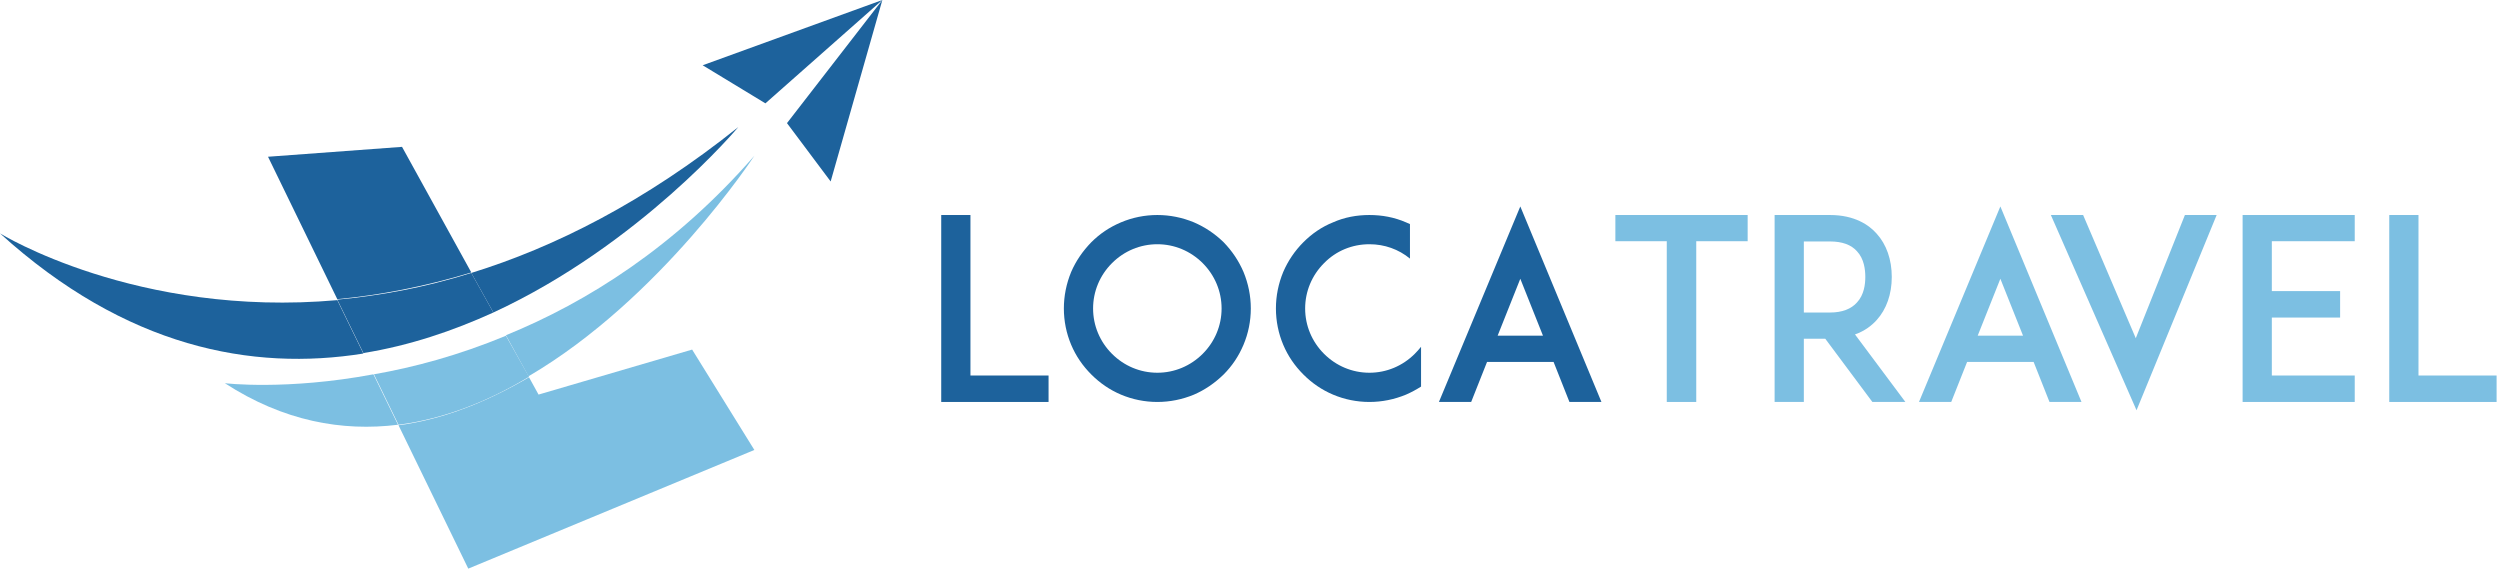 <svg width="255" height="58" viewBox="0 0 255 58" fill="none" xmlns="http://www.w3.org/2000/svg">
<path d="M41.007 14.979L27.338 15.988L34.403 30.513C38.703 30.109 43.259 29.252 48.072 27.789L41.007 14.979Z" fill="#1D629C"/>
<path d="M54.932 40.247L53.959 38.482C49.812 40.903 45.358 42.769 40.648 43.374L47.764 58L76.945 45.896L70.597 35.657L54.932 40.247Z" fill="#7CBFE2"/>
<path d="M75.307 12.961C65.785 20.577 56.57 25.217 48.072 27.84L50.324 31.875C65.273 24.965 75.307 12.961 75.307 12.961Z" fill="#1D629C"/>
<path d="M0 23.805C12.85 35.456 25.7 37.877 37.065 36.061L34.403 30.614C13.925 32.43 0 23.805 0 23.805Z" fill="#1D629C"/>
<path d="M48.072 27.84C43.259 29.353 38.703 30.16 34.403 30.564L37.065 36.011C41.775 35.254 46.229 33.741 50.324 31.875L48.072 27.84Z" fill="#1D629C"/>
<path d="M76.945 15.887C68.857 25.167 59.898 30.816 51.604 34.195L53.908 38.381C67.423 30.463 76.945 15.887 76.945 15.887Z" fill="#7CBFE2"/>
<path d="M22.935 39.087C28.925 42.971 34.915 44.03 40.597 43.324L38.089 38.179C29.181 39.843 22.935 39.087 22.935 39.087Z" fill="#7CBFE2"/>
<path d="M51.604 34.245C46.741 36.263 42.184 37.473 38.14 38.179L40.648 43.324C45.358 42.718 49.864 40.903 53.959 38.431L51.604 34.245Z" fill="#7CBFE2"/>
<path d="M71.672 6.657L78.072 10.541L90 0L71.672 6.657Z" fill="#1D629C"/>
<path d="M84.727 18.51L80.273 12.558L90 0L84.727 18.51Z" fill="#1D629C"/>
<path d="M106.953 38.302H98.986V21.931H96.005V41H98.96H106.953V38.302Z" fill="#1D629C"/>
<path d="M118.049 41C119.334 41 120.593 40.743 121.775 40.255C122.906 39.767 123.908 39.073 124.808 38.199C125.681 37.325 126.35 36.323 126.838 35.166C127.326 34.01 127.583 32.75 127.583 31.465C127.583 30.18 127.326 28.921 126.838 27.739C126.35 26.608 125.681 25.606 124.808 24.706C123.908 23.832 122.906 23.164 121.775 22.676C120.593 22.188 119.334 21.931 118.049 21.931C116.764 21.931 115.504 22.188 114.348 22.676C113.191 23.164 112.189 23.832 111.315 24.706C110.441 25.606 109.747 26.608 109.259 27.739C108.771 28.921 108.514 30.18 108.514 31.465C108.514 32.75 108.771 34.01 109.259 35.166C109.747 36.323 110.441 37.325 111.315 38.199C112.189 39.073 113.191 39.767 114.348 40.255C115.504 40.743 116.764 41 118.049 41ZM118.049 24.912C119.796 24.912 121.441 25.606 122.675 26.839C123.908 28.073 124.602 29.718 124.602 31.465C124.602 33.213 123.908 34.858 122.675 36.091C121.441 37.325 119.796 38.019 118.049 38.019C116.301 38.019 114.656 37.325 113.423 36.091C112.189 34.858 111.495 33.213 111.495 31.465C111.495 29.718 112.189 28.073 113.423 26.839C114.656 25.606 116.301 24.912 118.049 24.912Z" fill="#1D629C"/>
<path d="M144.947 35.372C144.741 35.629 144.536 35.86 144.305 36.091C143.071 37.325 141.426 38.019 139.679 38.019C137.931 38.019 136.286 37.325 135.053 36.091C133.819 34.858 133.125 33.213 133.125 31.465C133.125 29.718 133.819 28.073 135.053 26.839C136.286 25.58 137.931 24.912 139.679 24.912C141.221 24.912 142.66 25.426 143.816 26.377V22.856C143.688 22.805 143.534 22.727 143.405 22.676C142.223 22.162 140.964 21.931 139.679 21.931C138.394 21.931 137.134 22.162 135.978 22.676C134.821 23.139 133.819 23.832 132.945 24.706C132.071 25.58 131.377 26.608 130.889 27.739C130.401 28.921 130.144 30.18 130.144 31.465C130.144 32.75 130.401 34.01 130.889 35.166C131.377 36.323 132.071 37.325 132.945 38.199C133.819 39.073 134.821 39.767 135.978 40.255C137.134 40.743 138.394 41 139.679 41C140.964 41 142.223 40.743 143.405 40.255C143.945 40.023 144.459 39.741 144.947 39.432V35.372Z" fill="#1D629C"/>
<path d="M160.083 41H163.347L155.071 21.057L146.77 41H150.06L151.679 36.914H158.464L160.083 41ZM152.758 34.241L155.071 28.433L157.384 34.241H152.758Z" fill="#1D629C"/>
<path d="M178.261 21.931H164.768V24.604H170.011V41H173.018V24.604H178.261V21.931Z" fill="#7CBFE2"/>
<path d="M189.209 34.112C190.237 33.753 190.956 33.162 191.419 32.648C192.421 31.543 192.961 30 192.961 28.253C192.961 26.48 192.421 24.938 191.419 23.832C190.648 22.959 189.183 21.931 186.664 21.931H183.529H181.01V41H183.992V34.549H186.176L190.982 41H194.349L189.209 34.112ZM183.992 31.877V24.629H186.664C187.898 24.629 188.823 24.963 189.414 25.631C190.134 26.402 190.262 27.482 190.262 28.253C190.262 28.998 190.134 30.078 189.414 30.849C188.823 31.517 187.898 31.877 186.664 31.877H183.992Z" fill="#7CBFE2"/>
<path d="M209.048 41H212.312L204.037 21.057L195.736 41H199.025L200.645 36.914H207.429L209.048 41ZM201.724 34.241L204.037 28.433L206.35 34.241H201.724Z" fill="#7CBFE2"/>
<path d="M212.478 21.931H209.188L217.926 41.848L226.099 21.931H222.861L217.849 34.498L212.478 21.931Z" fill="#7CBFE2"/>
<path d="M231.727 24.604H240.183V21.931H231.702H228.746V41H231.702H240.183V38.302H231.727V32.391H238.692V29.692H231.727V24.604Z" fill="#7CBFE2"/>
<path d="M254.653 38.302H246.686V21.931H243.704V41H246.66H254.653V38.302Z" fill="#7CBFE2"/>
</svg>
